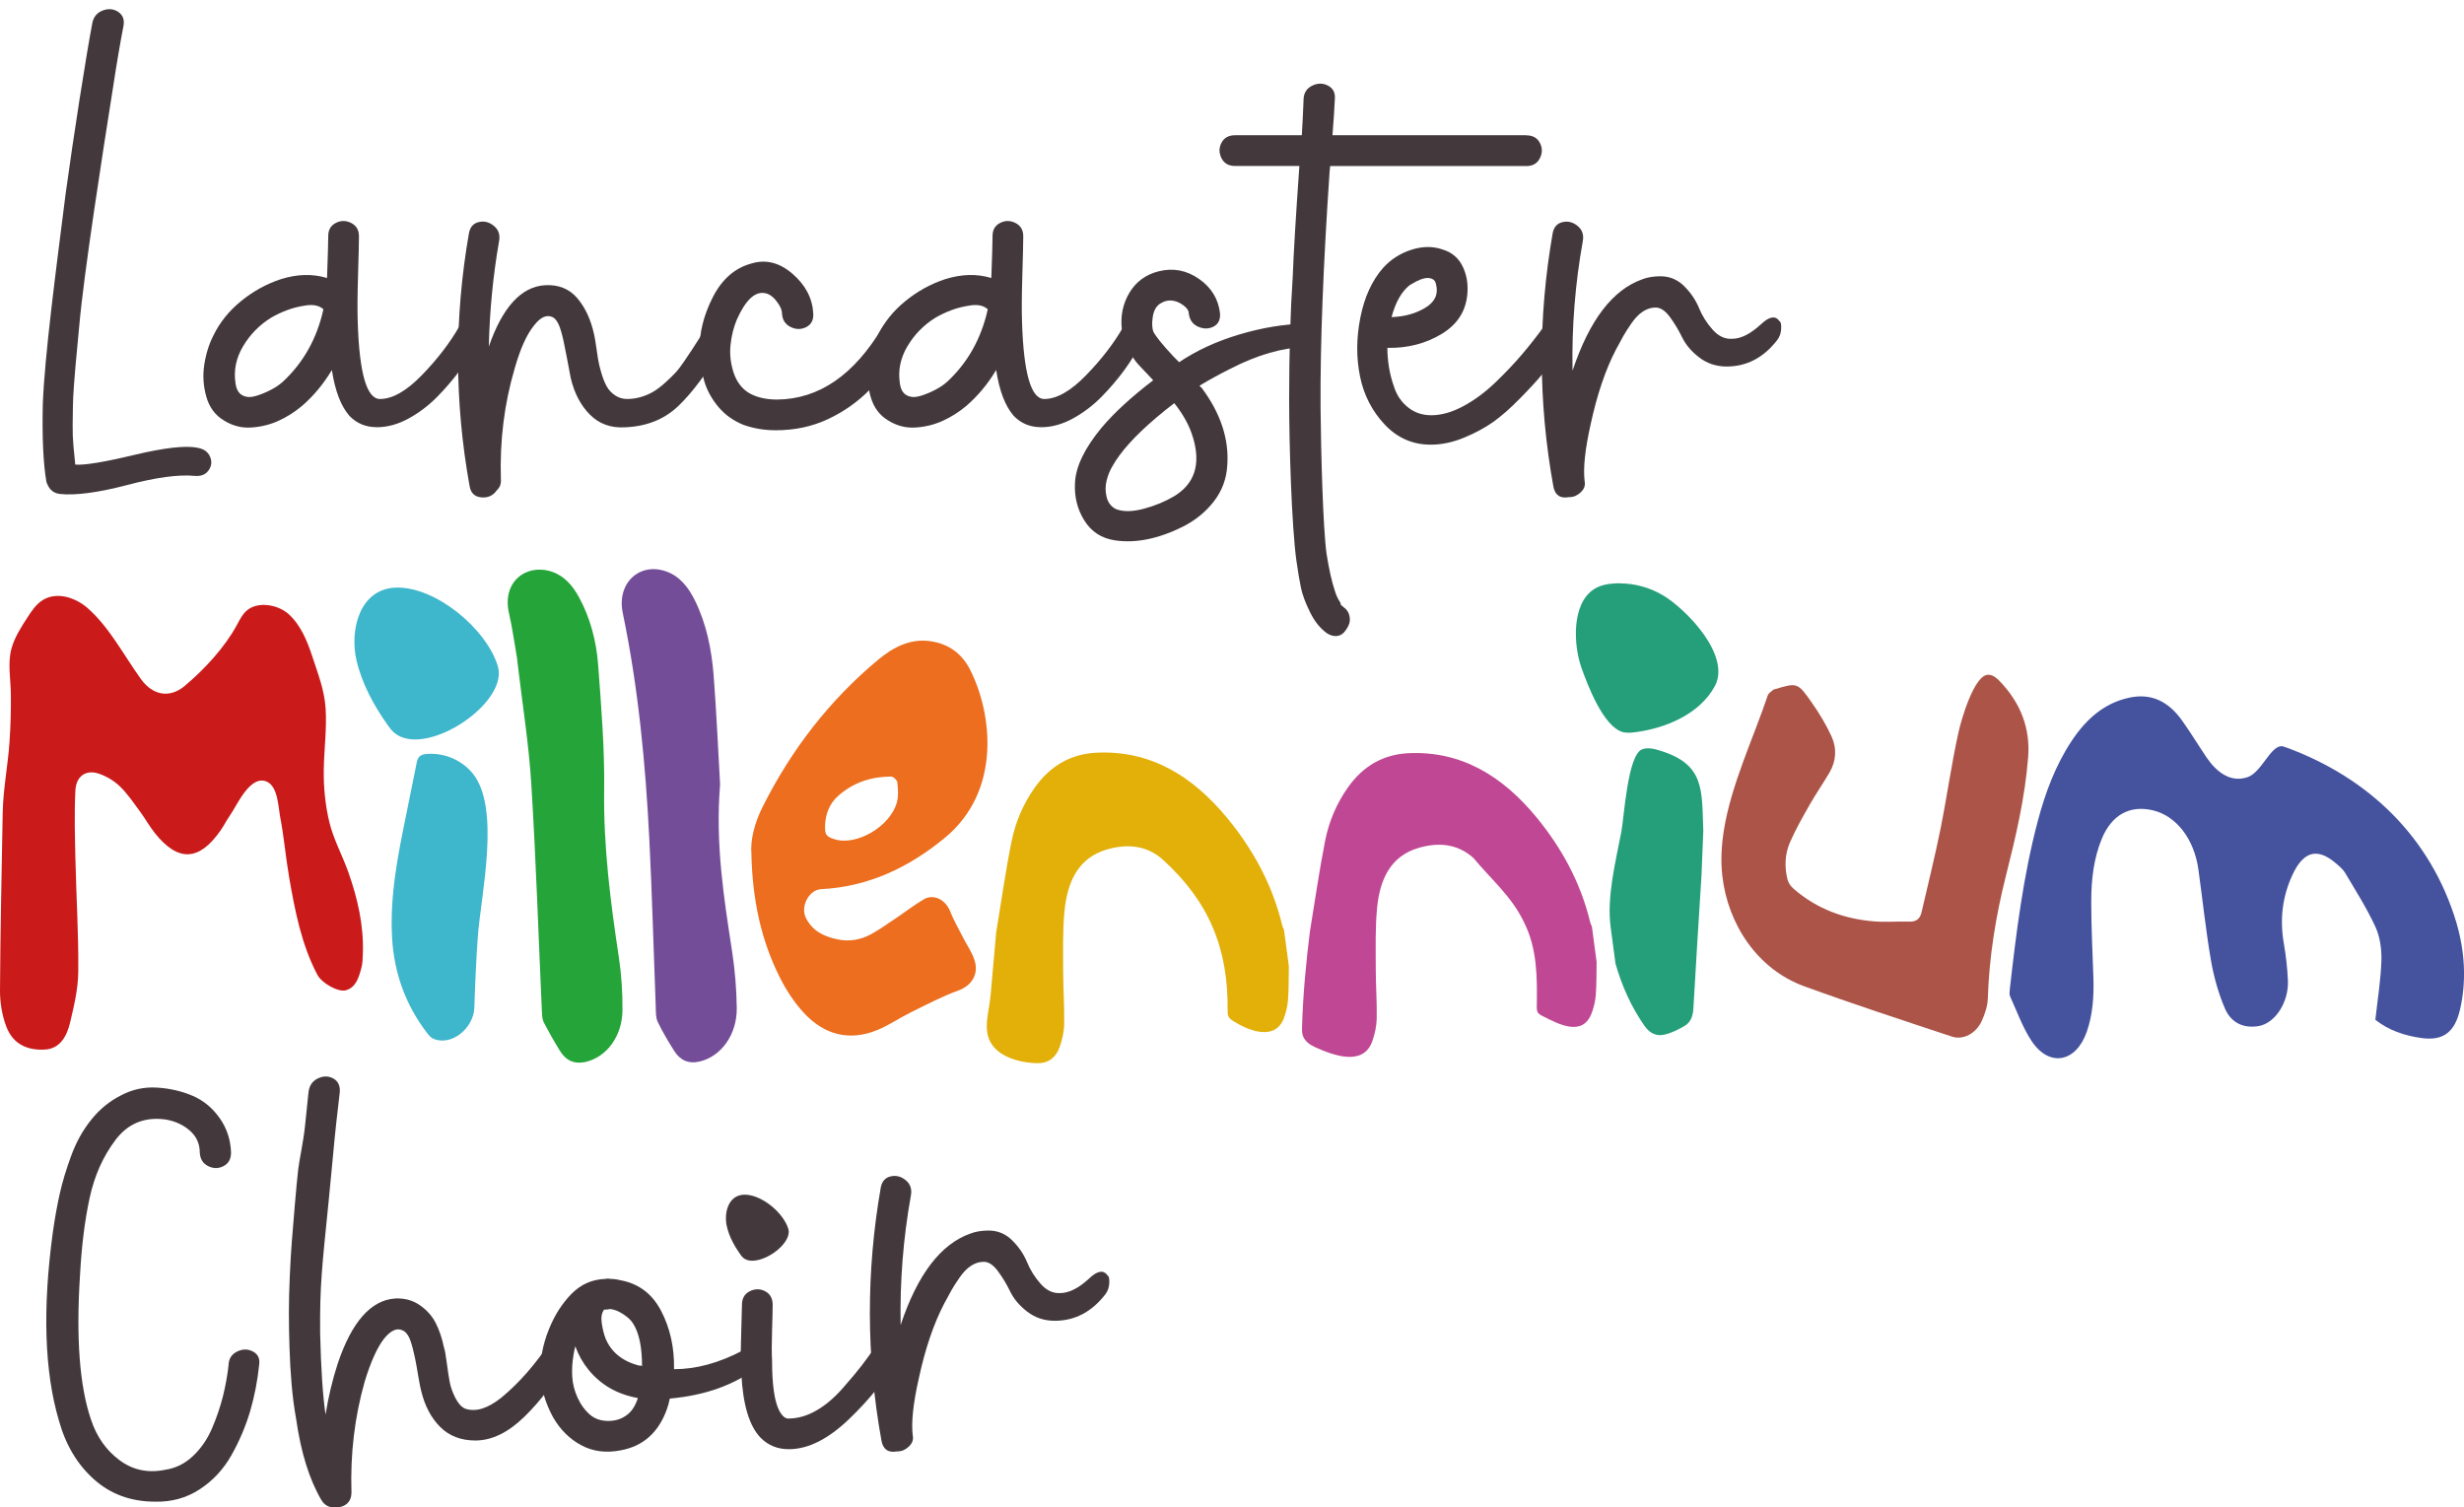 <svg id="Layer_1" xmlns="http://www.w3.org/2000/svg" viewBox="0 0 483.86 296.01"><defs><style>.cls-1{fill:#249f79;}.cls-2{fill:#cb1a1a;}.cls-3{fill:#744d98;}.cls-4{fill:#ec6e1e;}.cls-5{fill:#c04793;}.cls-6{fill:#25a539;}.cls-7{fill:#e2b009;}.cls-8{fill:#ac5448;}.cls-9{fill:#3eb6cc;}.cls-10{fill:#43393c;}.cls-11{fill:#45539f;}</style></defs><path class="cls-11" d="M466.45,200.26c.45-4.07,1.07-7.84,1.19-11.62.07-2.19-.27-4.65-1.15-6.58-1.7-3.7-3.89-7.13-5.95-10.62-.44-.75-1.16-1.33-1.81-1.89-3.64-3.14-6.37-2.4-8.51,2.15-2.04,4.34-2.57,8.84-1.73,13.62.41,2.36.68,4.77.79,7.18.2,4.29-2.49,8.41-5.71,8.98-2.92.52-5.43-.57-6.66-3.45-1.27-2.96-2.18-6.2-2.74-9.43-1.02-5.92-1.64-11.92-2.47-17.88-.84-5.99-4.33-10.49-8.91-11.59-4.55-1.09-8.12.88-10.06,5.59-1.61,3.89-2.06,8.07-2.07,12.26-.01,4.96.26,9.93.42,14.89.12,3.64-.09,7.24-1.28,10.69-2.09,6.06-7.33,7.1-10.82,1.91-1.77-2.64-2.89-5.82-4.25-8.79-.18-.4-.11-.97-.06-1.45,1.26-11.13,2.63-22.23,5.5-33.03,1.49-5.61,3.5-10.98,6.66-15.73,2.82-4.25,6.32-7.35,11.16-8.44,4.43-1,7.81.69,10.5,4.45,1.31,1.84,2.51,3.77,3.76,5.66.34.51.67,1.04,1.02,1.55,1.85,2.73,4.59,5.08,8.04,3.94,2.67-.88,4.36-5.7,6.46-6.08.36-.07.73.06,1.08.19,16.23,5.92,28.48,17.65,33.52,34.44,1.61,5.54,2.03,11.28.72,17.01-1.03,4.53-3.34,6.22-7.5,5.66-3.42-.45-6.62-1.58-9.13-3.59Z"></path><path class="cls-2" d="M52.46,153.52s-.02-.01-.03-.02c-3.32-1.46-5.87,4.64-7.3,6.67-.65.92-1.16,1.97-1.81,2.9-4.22,6.05-8.34,6.24-12.9.54-1.09-1.37-1.96-2.96-3.01-4.37-1.24-1.67-2.42-3.44-3.89-4.84-1.16-1.11-2.64-1.98-4.12-2.48-2.5-.85-4.46.47-4.6,3.33-.22,4.5-.09,9.02.01,13.52.17,7.35.63,14.7.56,22.04-.03,3.37-.84,6.78-1.63,10.08-.64,2.66-2,5.04-4.89,5.21-3.35.2-6.29-.96-7.63-4.56C.41,199.39-.01,196.88,0,194.52c.06-11.62.33-23.25.53-34.87.08-4.68,1.02-9.3,1.34-13.96.22-3.16.3-6.33.26-9.5-.04-2.84-.64-5.97.1-8.75.6-2.23,1.87-4.21,3.13-6.15.85-1.31,1.74-2.67,3.08-3.48,2.74-1.67,6.42-.48,8.82,1.65,4.28,3.78,7.12,9.34,10.44,13.92,2.26,3.12,5.58,3.84,8.59,1.3,3.84-3.23,7.8-7.49,10.2-11.9.59-1.09,1.15-2.25,2.12-3.01,2.22-1.74,6.03-.98,8.02.78,2.37,2.1,3.7,5.31,4.66,8.25,1.12,3.41,2.42,6.69,2.65,10.31.26,4.01-.3,8.02-.36,12.03-.05,3.47.29,6.95,1.1,10.32s2.55,6.49,3.73,9.83c1.79,5.08,3.02,10.32,2.85,15.85-.03,1-.05,2.04-.31,2.98-.5,1.85-1.06,3.79-3.04,4.34-1.49.42-4.72-1.39-5.59-3.04-3.12-5.94-4.4-12.54-5.55-19.2-.67-3.89-.99-7.83-1.74-11.71-.38-1.97-.44-6-2.58-6.99Z"></path><path class="cls-4" d="M147.57,167.9c-.29-2.87.6-6.28,2.17-9.42,5.7-11.39,13.26-21.06,22.67-28.9,3.01-2.5,6.36-4.26,10.36-3.66,3.43.51,6.1,2.34,7.75,5.63,4.35,8.63,6.18,23.78-5,32.99-7.25,5.97-15.22,9.61-24.31,10.07-2.35.12-4.09,3.4-2.94,5.67,1.34,2.65,3.67,3.65,6.19,4.18,2.28.48,4.51.13,6.57-1,1.66-.91,3.23-2.03,4.82-3.1,1.86-1.25,3.66-2.64,5.58-3.77,1.92-1.13,4.26.12,5.12,2.29.71,1.79,1.67,3.47,2.55,5.19.75,1.48,1.74,2.85,2.25,4.42.94,2.84-.58,5.08-3.15,6.01-3.15,1.14-6.16,2.73-9.2,4.22-2.28,1.12-4.43,2.61-6.76,3.56-5.38,2.19-10.32,1.01-14.39-3.39-1.85-2-3.45-4.43-4.71-6.94-3.62-7.19-5.35-15-5.58-24.03ZM162.02,162.21c-.05,1.69.24,2.09,1.89,2.6,4.29,1.34,10.91-2.51,12.21-7.24.34-1.22.23-2.65.09-3.95-.05-.44-.8-1.13-1.23-1.13-3.81.02-7.35,1.1-10.38,3.79-1.7,1.51-2.51,3.53-2.59,5.93Z"></path><path class="cls-8" d="M338.5,163.15c1.44-9.1,5.87-18.32,8.63-26.57.16-.49.75-.8,1.15-1.18.04-.04.13-.02.19-.04,4.46-1.33,4.52-1.39,7.37,2.69,1.44,2.06,2.77,4.26,3.83,6.58,1.07,2.34.91,4.85-.43,7.11-1.26,2.14-2.67,4.17-3.9,6.33-1.36,2.39-2.73,4.8-3.84,7.34-1,2.28-1.1,4.82-.49,7.28.17.67.65,1.36,1.16,1.8,4.64,4.05,10.03,5.97,15.84,6.44,2.3.19,4.62-.02,6.94.05,1.28.04,2.08-.48,2.4-1.88,1.24-5.42,2.6-10.81,3.7-16.27,1.28-6.36,2.16-12.83,3.57-19.15.47-2.11,3.02-11.22,5.83-11.18.85.01,1.59.59,2.18,1.2,4.02,4.17,6.1,9.1,5.64,15.01-.62,7.97-2.44,15.64-4.37,23.3-1.99,7.88-3.29,15.89-3.55,24.09-.05,1.5-.59,3.07-1.21,4.43-1.12,2.42-3.64,3.76-5.83,3.03-9.7-3.22-19.43-6.39-29.05-9.9-9.18-3.35-15-12.22-16.05-21.73-.32-2.9-.17-5.84.3-8.8Z"></path><path class="cls-5" d="M257.27,182.67c.97-5.86,1.8-11.76,2.95-17.58.76-3.81,2.27-7.35,4.48-10.47,3.01-4.25,6.97-6.47,11.84-6.71,10.33-.51,18.46,4.41,25.2,12.61,4.93,6,8.65,12.77,10.55,20.66.06.26.21.5.31.74.31,2.33.62,4.66.93,6.99-.04,2.15,0,4.31-.16,6.45-.08,1.16-.36,2.33-.75,3.42-1.74,4.91-6.42,2.41-9.78.7-.31-.16-.62-.33-.82-.61-.24-.35-.24-.81-.24-1.24.09-5.59.11-11.27-2.45-16.41-2.44-5.19-6.42-8.43-9.97-12.72-3.15-2.87-7.03-3.15-10.95-1.95-5.43,1.65-7.48,6.26-8,11.85-.36,3.85-.25,7.76-.25,11.64,0,3.33.25,6.67.19,9.99-.03,1.49-.38,3.03-.87,4.43-1.77,5.04-7.75,2.73-11.2,1.19-1.05-.47-2.08-1.2-2.44-2.3-.19-.57-.17-1.19-.15-1.79.19-6.37.78-12.59,1.57-18.9Z"></path><path class="cls-7" d="M195.59,183.33c.99-5.99,1.83-12.02,3.02-17.96.77-3.89,2.32-7.52,4.58-10.7,3.08-4.34,7.12-6.61,12.1-6.86,10.56-.52,18.86,4.5,25.75,12.89,5.04,6.13,8.84,13.04,10.78,21.11.06.27.21.51.32.76.32,2.38.63,4.76.95,7.15-.04,2.2,0,4.4-.16,6.59-.08,1.18-.37,2.38-.76,3.49-1.66,4.67-6.81,2.69-9.93.75-.39-.25-.8-.53-1-.95-.17-.36-.17-.78-.17-1.18.14-12.17-3.66-21.36-12.67-29.56-3.22-2.94-7.19-3.21-11.19-2-5.55,1.69-7.64,6.4-8.18,12.11-.37,3.93-.26,7.93-.25,11.89,0,3.4.26,6.81.2,10.21-.03,1.52-.39,3.1-.89,4.53-.74,2.1-2.26,3.21-4.36,3.18-2.65-.04-6.12-.77-8.16-2.74-3.02-2.92-1.38-6.87-1.05-10.54.36-4.06.72-8.12,1.08-12.18Z"></path><path class="cls-3" d="M141.4,154.12c-.94,11.64.75,22.19,2.37,32.76.56,3.62.85,7.33.91,11,.08,5.32-3.11,9.62-7.34,10.58-2.07.47-3.71-.18-4.9-2.03-1.18-1.85-2.31-3.76-3.28-5.76-.39-.81-.36-1.91-.39-2.89-.42-10.99-.71-21.98-1.26-32.96-.75-14.96-2.18-29.85-5.22-44.47-1.21-5.8,3.25-10.01,8.53-8.14,2.68.95,4.38,3.13,5.67,5.76,2.24,4.57,3.25,9.57,3.65,14.68.57,7.42.89,14.86,1.27,21.47Z"></path><path class="cls-6" d="M101.53,129.22c-.52-2.92-.9-5.88-1.57-8.76-1.46-6.26,3.45-9.89,8.45-8.18,2.41.82,4.03,2.69,5.29,5,2.23,4.09,3.41,8.62,3.76,13.29.61,8.19,1.29,16.42,1.18,24.62-.15,11.08,1.24,21.91,2.88,32.76.52,3.41.74,6.92.72,10.38-.03,5.17-3.14,9.27-7.25,10.2-2.14.48-3.83-.22-5.03-2.17-1.12-1.81-2.18-3.68-3.17-5.58-.3-.57-.34-1.35-.37-2.03-.68-14.94-1.16-29.9-2.09-44.83-.49-7.91-1.76-15.75-2.68-23.63-.04-.35-.08-.71-.12-1.06Z"></path><path class="cls-1" d="M318.1,114.55c2.95.02,5.9.83,8.44,2.34,4.69,2.79,13.41,11.87,10.21,17.83-2.98,5.56-9.81,8.34-15.76,9.08-.74.09-1.5.15-2.23-.02-3.9-.95-7.09-9.47-8.24-12.75-1.52-4.33-1.97-12.45,2.5-15.34,1.16-.75,2.57-1.03,3.94-1.12.38-.02.76-.04,1.14-.03Z"></path><path class="cls-1" d="M317.23,189.17c-.32-2.38-.63-4.76-.95-7.15-.78-5.92,1-12.91,2.11-18.7.53-2.79,1.23-15.08,4.06-16.17,1.13-.43,2.39-.11,3.54.25,8.78,2.69,8.19,7.66,8.49,15.72-.12,2.91-.23,5.82-.35,8.73-.54,8.7-1.11,17.4-1.59,26.1-.09,1.58-.52,2.81-1.75,3.52-1.18.68-2.43,1.31-3.72,1.65-1.65.43-3.01-.05-4.17-1.72-2.59-3.71-4.41-7.8-5.68-12.23Z"></path><path class="cls-9" d="M97.96,132.06c.2,7.17-14.64,16.55-20.44,11.91-.57-.45-1.01-1.04-1.43-1.64-2.71-3.84-5.04-8.12-6.1-12.73-1.34-5.9.61-13.97,7.75-14.21,7.76-.26,17.76,8.04,20.01,15.4.13.41.19.83.2,1.27Z"></path><path class="cls-9" d="M82.54,148.42c.36-.24.82-.32,1.26-.36,3.42-.3,6.94,1.21,9.08,3.89,5.46,6.85,1.56,23.75.96,31.86-.34,4.66-.54,9.34-.69,14.02-.13,4.14-4.51,7.61-8,6.18-.5-.2-.95-.72-1.31-1.19-4.1-5.38-6.43-11.56-6.84-18.59-.49-8.4,1.18-16.5,2.84-24.6.66-3.23,1.32-6.47,1.96-9.71.09-.47.2-.96.53-1.31.07-.07.14-.13.22-.18Z"></path><path class="cls-10" d="M38.72,87.92c1.25.2,2.08.77,2.51,1.72.42.95.34,1.85-.26,2.71-.6.85-1.52,1.22-2.78,1.1-3.14-.3-7.53.3-13.17,1.78-5.64,1.48-10.03,2.08-13.17,1.78-.78-.07-1.43-.37-1.93-.9-.36-.43-.62-.93-.81-1.5-.61-3.54-.85-8.59-.71-15.14.33-9.38,2.63-26.74,4.49-41.44,1.55-11.33,3.99-26.94,5.26-33.62.27-1.16.95-1.95,2.06-2.36,1.11-.41,2.11-.31,3,.28.89.6,1.24,1.48,1.06,2.65-.61,3.11-1.33,7.31-2.14,12.62-1.96,12.4-5.65,35.89-6.59,46.64l-.34,3.65-.38,4.06c-.06.67-.16,1.88-.29,3.65-.13,1.77-.2,3.15-.21,4.14-.02.99-.03,2.21-.05,3.67-.02,1.46.03,2.83.15,4.11.12,1.28.24,2.51.36,3.71,1.72.16,5.56-.46,11.51-1.88,5.95-1.42,10.09-1.89,12.42-1.44Z"></path><path class="cls-10" d="M90.22,64.04c.71-1.1,1.58-1.26,2.6-.47,1.18,1.03,1.38,2.4.59,4.14-.79,1.58-1.81,3.23-3.07,4.96-1.26,1.73-2.74,3.47-4.43,5.2-1.7,1.73-3.59,3.17-5.67,4.31-2.09,1.14-4.16,1.71-6.2,1.71-2.21,0-4.02-.75-5.44-2.25-1.65-1.89-2.8-4.88-3.43-8.98-1.65,2.76-3.62,5.12-5.91,7.09-1.42,1.18-2.95,2.15-4.61,2.9-1.65.75-3.43,1.18-5.32,1.3s-3.66-.33-5.32-1.36c-1.73-1.02-2.89-2.58-3.49-4.67-.59-2.09-.73-4.17-.41-6.26.31-2.09.9-4,1.77-5.73,1.26-2.6,3.07-4.86,5.44-6.79,2.36-1.93,4.96-3.37,7.8-4.31,3.23-1.02,6.26-1.1,9.1-.24.16-4.41.24-7.17.24-8.27,0-1.18.49-2.03,1.48-2.54.98-.51,1.99-.51,3.01,0,1.02.51,1.54,1.38,1.54,2.6s-.06,3.8-.18,7.74c-.12,3.94-.14,6.97-.06,9.1.31,10.09,1.77,15.13,4.37,15.13,2.44,0,5.18-1.55,8.21-4.67,3.03-3.11,5.5-6.32,7.39-9.63ZM55.47,75.03c4.1-3.78,6.77-8.55,8.04-14.3-.79-.71-1.89-.96-3.31-.77-1.42.2-2.7.51-3.84.95-1.14.43-2.19.93-3.13,1.48-2.29,1.42-4.12,3.29-5.5,5.61-1.38,2.33-1.87,4.75-1.48,7.27.16,1.18.61,1.97,1.36,2.36.75.4,1.63.43,2.66.12,1.02-.31,1.99-.71,2.89-1.18.91-.47,1.67-.98,2.3-1.54Z"></path><path class="cls-10" d="M138.66,64.28c.79-1.18,1.73-1.3,2.84-.35,1.34,1.03,1.5,2.36.47,4.02-3.07,5.2-5.99,9.12-8.75,11.76-2.76,2.64-6.26,4.04-10.52,4.2-2.76.16-5.04-.67-6.85-2.48-1.81-1.81-3.07-4.21-3.78-7.21-.16-.87-.4-2.13-.71-3.78-.32-1.65-.55-2.84-.71-3.55-.32-1.42-.63-2.48-.95-3.19-.39-.79-.79-1.26-1.18-1.42-1.18-.55-2.4,0-3.66,1.65-1.42,1.73-2.68,4.53-3.78,8.39-2.05,6.93-2.95,14.18-2.72,21.74.08.95-.2,1.69-.83,2.25-.71,1.02-1.71,1.48-3.01,1.36s-2.07-.85-2.3-2.19c-2.99-16.54-3.03-33.13-.12-49.75.24-1.18.89-1.89,1.95-2.13s2.05.02,2.95.77c.91.75,1.24,1.75,1,3.01-1.18,6.78-1.85,13.67-2.01,20.68,2.68-7.72,6.34-11.74,10.99-12.05,2.68-.16,4.8.69,6.38,2.54,1.58,1.85,2.68,4.24,3.31,7.15.08.32.2.99.35,2.01.16,1.02.3,1.93.41,2.72.12.79.33,1.71.65,2.78.31,1.06.67,1.95,1.06,2.66.39.71.95,1.3,1.65,1.77s1.5.71,2.36.71c.95,0,1.87-.14,2.78-.41.91-.28,1.71-.63,2.42-1.06.71-.43,1.46-1,2.25-1.71.79-.71,1.46-1.36,2.01-1.95.55-.59,1.14-1.36,1.77-2.3.63-.95,1.14-1.71,1.54-2.3.39-.59.89-1.36,1.48-2.3s1-1.61,1.24-2.01Z"></path><path class="cls-10" d="M173.29,64.28c.95-1.58,2.13-1.89,3.54-.95s1.73,2.21.95,3.78c-.08.16-.12.28-.12.36-2.21,3.62-4.49,6.64-6.85,9.04-2.36,2.4-5.1,4.33-8.21,5.79-3.11,1.46-6.52,2.19-10.22,2.19-2.29,0-4.41-.35-6.38-1.06-1.97-.79-3.6-1.95-4.9-3.49s-2.23-3.21-2.78-5.02c-.55-1.81-.87-3.78-.95-5.91-.08-3.55.79-7.09,2.6-10.64,1.81-3.54,4.33-5.75,7.56-6.62,2.84-.87,5.53-.2,8.09,2.01,2.56,2.21,3.92,4.81,4.08,7.8.08,1.26-.38,2.15-1.36,2.66-.99.51-2.01.51-3.07,0-1.06-.51-1.64-1.4-1.71-2.66,0-.71-.38-1.54-1.12-2.48-.75-.95-1.56-1.46-2.42-1.54-1.89-.24-3.66,1.5-5.32,5.2-.63,1.5-1.05,3.15-1.24,4.96-.2,1.81,0,3.62.59,5.44.59,1.81,1.6,3.15,3.01,4.02,1.5.87,3.35,1.3,5.55,1.3,8.19-.08,15.09-4.8,20.68-14.18Z"></path><path class="cls-10" d="M220.67,64.04c.71-1.1,1.58-1.26,2.6-.47,1.18,1.03,1.38,2.4.59,4.14-.79,1.58-1.81,3.23-3.07,4.96-1.26,1.73-2.74,3.47-4.43,5.2-1.7,1.73-3.59,3.17-5.67,4.31-2.09,1.14-4.16,1.71-6.2,1.71-2.21,0-4.02-.75-5.44-2.25-1.65-1.89-2.8-4.88-3.43-8.98-1.65,2.76-3.62,5.12-5.91,7.09-1.42,1.18-2.95,2.15-4.61,2.9-1.65.75-3.43,1.18-5.32,1.3s-3.66-.33-5.32-1.36c-1.73-1.02-2.89-2.58-3.49-4.67-.59-2.09-.73-4.17-.41-6.26.31-2.09.9-4,1.77-5.73,1.26-2.6,3.07-4.86,5.44-6.79,2.36-1.93,4.96-3.37,7.8-4.31,3.23-1.02,6.26-1.1,9.1-.24.16-4.41.24-7.17.24-8.27,0-1.18.49-2.03,1.48-2.54.98-.51,1.99-.51,3.01,0,1.02.51,1.54,1.38,1.54,2.6s-.06,3.8-.18,7.74c-.12,3.94-.14,6.97-.06,9.1.31,10.09,1.77,15.13,4.37,15.13,2.44,0,5.18-1.55,8.21-4.67,3.03-3.11,5.5-6.32,7.39-9.63ZM185.93,75.03c4.1-3.78,6.77-8.55,8.04-14.3-.79-.71-1.89-.96-3.31-.77-1.42.2-2.7.51-3.84.95-1.14.43-2.19.93-3.13,1.48-2.29,1.42-4.12,3.29-5.5,5.61-1.38,2.33-1.87,4.75-1.48,7.27.16,1.18.61,1.97,1.36,2.36.75.4,1.63.43,2.66.12,1.02-.31,1.99-.71,2.89-1.18.91-.47,1.67-.98,2.3-1.54Z"></path><path class="cls-10" d="M256.36,63.57c1.18,0,2.03.38,2.54,1.12.51.75.51,1.52,0,2.3-.51.79-1.36,1.18-2.54,1.18-4.49.08-9.42,1.5-14.77,4.25-2.05,1.02-4.06,2.13-6.03,3.31.08.08.14.16.18.24.04.08.1.12.18.12,3.78,5.04,5.47,10.16,5.08,15.36-.16,2.6-1.03,4.92-2.6,6.97-1.58,2.05-3.58,3.7-6.03,4.96-4.89,2.44-9.38,3.35-13.47,2.72-2.6-.39-4.59-1.69-5.97-3.9-1.38-2.2-1.99-4.69-1.83-7.44.16-3.15,1.89-6.74,5.2-10.75,2.52-2.99,5.91-6.1,10.16-9.34l-.12-.12c-1.26-1.34-2.19-2.32-2.78-2.95-.59-.63-1.26-1.61-2.01-2.95-.75-1.34-1.16-2.64-1.24-3.9-.32-2.68.18-5.1,1.48-7.27,1.3-2.17,3.21-3.56,5.73-4.2,2.84-.71,5.47-.22,7.92,1.48,2.44,1.7,3.82,3.96,4.14,6.79.08,1.26-.36,2.13-1.3,2.6s-1.95.47-3.01,0-1.67-1.34-1.83-2.6c0-.55-.35-1.08-1.06-1.6-.71-.51-1.38-.81-2.01-.89-.87-.16-1.73.04-2.6.59-.79.55-1.26,1.46-1.42,2.72-.16,1.1-.12,2.01.12,2.72.47.95,1.77,2.56,3.9,4.85.31.32.71.71,1.18,1.18,3.39-2.28,7.33-4.1,11.82-5.44,4.49-1.34,8.82-2.05,13-2.13ZM234.26,85.91c-.63-2.21-1.85-4.45-3.66-6.74-1.26.95-2.44,1.89-3.54,2.84-4.18,3.54-7.05,6.74-8.63,9.57-.47.79-.85,1.71-1.12,2.78-.27,1.06-.27,2.15,0,3.25.28,1.1.89,1.89,1.83,2.36,1.42.55,3.23.53,5.44-.06,2.21-.59,4.17-1.4,5.91-2.42,4.1-2.44,5.36-6.3,3.78-11.58Z"></path><path class="cls-10" d="M299.73,26.58c1.26,0,2.15.49,2.66,1.48.51.99.51,1.99,0,3.01-.51,1.02-1.4,1.54-2.66,1.54h-38.52c0,.08-.02.26-.06.53-.04.28-.06.49-.06.65-1.26,18.51-1.85,33.92-1.77,46.21.08,8.82.47,23.65,1.18,28.77.47,2.99,1.02,5.44,1.65,7.33.24.79.59,1.54,1.06,2.25l.12.47c.08.08.24.2.47.35,0,.08.04.12.12.12.55.39.9.92,1.06,1.59.16.67.12,1.28-.12,1.83-.24.55-.55,1.04-.95,1.48-.4.43-.89.67-1.48.71-.59.04-1.2-.14-1.83-.53-1.34-.95-2.46-2.34-3.37-4.2-.91-1.85-1.5-3.45-1.77-4.79-.28-1.34-.57-3.11-.89-5.32-.95-7.01-1.42-22.84-1.42-31.79s.24-16.96.71-24.05c.16-4.41.59-11.62,1.3-21.63h-12.64c-1.26,0-2.15-.51-2.66-1.54-.51-1.02-.51-2.03,0-3.01.51-.98,1.4-1.48,2.66-1.48h13.12c.16-2.76.28-5.16.35-7.21.08-1.18.65-2.03,1.71-2.54,1.06-.51,2.09-.51,3.07,0,.98.51,1.44,1.36,1.36,2.54-.08,1.89-.24,4.29-.47,7.21h38.05Z"></path><path class="cls-10" d="M303.04,64.28c1.02-1.42,2.17-1.61,3.43-.59,1.42,1.03,1.69,2.33.83,3.9-.08.24-.2.43-.35.59-1.58,2.13-2.88,3.82-3.9,5.08-1.03,1.26-2.52,2.9-4.49,4.9-1.97,2.01-3.76,3.59-5.38,4.73-1.62,1.14-3.53,2.17-5.73,3.07-2.21.91-4.37,1.36-6.5,1.36-3.54,0-6.56-1.32-9.04-3.96-2.48-2.64-4.1-5.79-4.84-9.45-.75-3.66-.73-7.5.06-11.52.79-4.02,2.28-7.29,4.49-9.81,1.5-1.65,3.35-2.84,5.55-3.54,2.2-.71,4.29-.71,6.26,0,1.73.55,2.99,1.64,3.78,3.25.79,1.62,1.1,3.37.95,5.26-.24,3.47-1.93,6.14-5.08,8.04-3.15,1.89-6.7,2.8-10.64,2.72,0,1.18.1,2.42.3,3.72.2,1.3.57,2.72,1.12,4.25.55,1.54,1.46,2.8,2.72,3.78,1.26.99,2.76,1.48,4.49,1.48,1.97,0,4.06-.59,6.26-1.77,2.2-1.18,4.31-2.74,6.32-4.67,2.01-1.93,3.76-3.78,5.26-5.55,1.5-1.77,2.88-3.52,4.14-5.26ZM276.8,56.01c-1.58,1.26-2.76,3.35-3.54,6.26,2.52-.08,4.73-.69,6.62-1.83,1.89-1.14,2.6-2.66,2.13-4.55-.08-.55-.34-.93-.77-1.12-.43-.2-.93-.24-1.48-.12-.55.12-1.08.32-1.6.59-.51.28-.96.53-1.36.77Z"></path><path class="cls-10" d="M349.48,63.1c.24.16.33.65.29,1.48-.04.83-.29,1.56-.77,2.19-2.68,3.47-5.99,5.2-9.93,5.2-2.05,0-3.84-.59-5.38-1.77s-2.66-2.5-3.37-3.96c-.71-1.46-1.52-2.8-2.42-4.02-.91-1.22-1.83-1.83-2.78-1.83-.87,0-1.7.26-2.48.77-.79.51-1.54,1.28-2.25,2.3-.71,1.03-1.24,1.85-1.59,2.48-.35.63-.85,1.54-1.48,2.72-2.05,3.94-3.7,8.82-4.96,14.65-1.1,4.89-1.5,8.63-1.18,11.23.16.79-.1,1.5-.77,2.13-.67.63-1.4.95-2.19.95h-.12c-1.73.32-2.76-.39-3.07-2.13-2.99-16.54-3.03-33.13-.12-49.75.24-1.18.89-1.89,1.95-2.13s2.05.02,2.95.77c.91.75,1.24,1.75,1,3.01-1.5,8.35-2.17,16.82-2.01,25.41,3.31-9.93,7.88-15.91,13.71-17.96,1.02-.39,2.21-.59,3.55-.59,1.81,0,3.37.65,4.67,1.95s2.26,2.72,2.89,4.25c.63,1.54,1.52,2.96,2.66,4.25,1.14,1.3,2.42,1.91,3.84,1.83,1.73,0,3.62-.95,5.67-2.84,1.65-1.58,2.88-1.77,3.66-.59Z"></path><path class="cls-10" d="M44.88,267.93c.08-1.18.65-2.03,1.71-2.54,1.06-.51,2.09-.51,3.07,0,.98.51,1.4,1.36,1.24,2.54-.32,3.15-.91,6.2-1.77,9.16-.87,2.95-2.09,5.83-3.66,8.63-1.58,2.8-3.66,5.04-6.26,6.74-2.6,1.69-5.52,2.5-8.75,2.42-4.73,0-8.73-1.46-11.99-4.37-3.27-2.91-5.58-6.77-6.91-11.58-2.84-9.61-3.23-21.94-1.18-36.99.39-2.76.85-5.28,1.36-7.56.51-2.28,1.26-4.77,2.25-7.45.98-2.68,2.3-5.04,3.96-7.09,1.65-2.05,3.58-3.62,5.79-4.73,2.2-1.18,4.57-1.69,7.09-1.54,2.52.16,4.84.69,6.97,1.6,2.13.91,3.9,2.36,5.32,4.37s2.17,4.27,2.25,6.79c0,1.26-.49,2.15-1.48,2.66-.99.51-1.99.51-3.01,0-1.03-.51-1.58-1.4-1.65-2.66,0-1.73-.65-3.17-1.95-4.31-1.3-1.14-2.9-1.87-4.79-2.19-4.1-.55-7.37.79-9.81,4.02-2.44,3.23-4.14,7.03-5.08,11.4-.95,4.37-1.58,9.44-1.89,15.19-.79,12.29-.08,21.71,2.13,28.24,1.1,3.39,2.97,6.07,5.61,8.04,2.64,1.97,5.65,2.6,9.04,1.89,2.05-.31,3.86-1.22,5.44-2.72,1.57-1.5,2.82-3.31,3.72-5.44.91-2.13,1.61-4.21,2.13-6.26.51-2.05.89-4.14,1.12-6.26Z"></path><path class="cls-10" d="M108.24,263.26c1.02-1.58,2.09-1.85,3.19-.83,1.1,1.1,1.18,2.52.24,4.25-2.6,4.57-5.5,8.41-8.69,11.52-3.19,3.11-6.4,4.67-9.63,4.67-2.84,0-5.14-.89-6.91-2.66s-3.01-4.12-3.72-7.03c-.16-.63-.32-1.4-.47-2.3-.16-.9-.32-1.81-.47-2.72-.16-.9-.32-1.67-.47-2.3-.32-1.42-.63-2.48-.95-3.19-.4-.79-.83-1.26-1.3-1.42-1.1-.55-2.33,0-3.66,1.65-1.34,1.73-2.6,4.53-3.78,8.39-1.97,6.93-2.84,14.18-2.6,21.74,0,1.02-.32,1.79-.95,2.3-.63.51-1.42.73-2.36.65-1.1.08-1.97-.39-2.6-1.42-2.36-4.02-4.02-9.34-4.96-15.95-.4-2.2-.69-4.49-.89-6.85-.2-2.36-.34-4.75-.41-7.15-.08-2.4-.12-4.69-.12-6.85s.06-4.57.18-7.21c.12-2.64.25-4.94.41-6.91.16-1.97.35-4.35.59-7.15.24-2.8.45-5.08.65-6.85.2-1.77,1-5.36,1.32-8.36.31-2.99.55-5.28.71-6.85.16-1.26.77-2.15,1.83-2.66,1.06-.51,2.07-.51,3.01,0,.95.51,1.38,1.4,1.3,2.66-.16,1.42-.4,3.49-.71,6.2-.32,2.72-1.31,13.88-1.47,15.14-1.34,13.31-1.76,16.69-1.68,26.07.16,6.85.51,12.17,1.06,15.95.55-3.47,1.34-6.77,2.36-9.93,2.76-8.27,6.54-12.57,11.34-12.88,1.81-.08,3.41.35,4.79,1.3,1.38.95,2.42,2.11,3.13,3.49.71,1.38,1.26,3.01,1.65,4.9.16.4.33,1.36.53,2.9.2,1.54.39,2.82.59,3.84.2,1.02.57,2.07,1.12,3.13.55,1.06,1.18,1.75,1.89,2.07,2.05.71,4.41,0,7.09-2.13,3.54-2.91,6.81-6.66,9.81-11.23Z"></path><path class="cls-10" d="M145.82,265.19c2.21-1.18,3.58-1.34,4.14-.47.71,1.34.35,2.56-1.06,3.66-4.57,3.54-10.36,5.63-17.37,6.26-.16.79-.35,1.5-.59,2.13-1.65,4.57-4.69,7.25-9.1,8.04-2.84.55-5.4.22-7.68-1-2.29-1.22-4.14-3.05-5.55-5.5-2.99-5.44-3.27-11.19-.83-17.25,1.1-2.76,2.58-5.08,4.43-6.97,1.85-1.89,4.08-2.87,6.68-2.95.31-.08.63-.08.95,0,.63,0,1.26.08,1.89.24,3.62.63,6.32,2.64,8.09,6.03,1.77,3.39,2.62,7.21,2.54,11.46,4.33,0,8.82-1.22,13.47-3.66ZM123.13,277.84c.95-.71,1.65-1.81,2.13-3.31-4.02-.71-7.25-2.56-9.69-5.55-1.1-1.34-1.97-2.88-2.6-4.61-.16.63-.28,1.22-.36,1.77-.24,1.42-.32,2.82-.24,4.2.08,1.38.43,2.76,1.06,4.14.63,1.38,1.46,2.5,2.48,3.37.95.79,2.13,1.18,3.54,1.18s2.64-.39,3.66-1.18ZM124.31,259.88c-.39-.63-1.04-1.24-1.95-1.83-.91-.59-1.75-.92-2.54-1-.32.08-.63.12-.95.12h-.24c-.47.63-.63,1.5-.47,2.6.16,1.1.39,2.09.71,2.95,1.1,2.76,3.31,4.57,6.62,5.44h.3c.12,0,.22.04.29.12,0-3.78-.59-6.58-1.77-8.39Z"></path><path class="cls-10" d="M154.88,241.85c.09,3.12-6.37,7.2-8.89,5.18-.25-.2-.44-.45-.62-.71-1.18-1.67-2.2-3.53-2.65-5.54-.58-2.57.27-6.08,3.37-6.18,3.38-.11,7.73,3.5,8.71,6.7.05.18.08.36.09.55Z"></path><path class="cls-10" d="M172.05,264.25c.63-1.02,1.38-1.5,2.25-1.42.87.08,1.44.55,1.71,1.42.28.87.18,1.89-.3,3.07-1.81,3.55-4.79,7.31-8.92,11.29-4.14,3.98-8.09,5.97-11.88,5.97-2.21,0-4.06-.75-5.55-2.25-2.21-2.28-3.47-6.46-3.78-12.53-.16-.39-.18-2.66-.06-6.79.12-4.14.18-6.4.18-6.79,0-1.26.51-2.15,1.54-2.66,1.02-.51,2.03-.51,3.01,0,.98.51,1.48,1.4,1.48,2.66,0,.95-.04,2.66-.12,5.14-.08,2.48-.08,4.39,0,5.73,0,4.81.47,8.12,1.42,9.93.55,1.03,1.14,1.54,1.77,1.54,1.81,0,3.62-.51,5.44-1.54,1.81-1.02,3.56-2.5,5.26-4.43,1.69-1.93,2.91-3.39,3.66-4.37.75-.98,1.71-2.3,2.9-3.96Z"></path><path class="cls-10" d="M217.54,250.49c.24.16.33.65.29,1.48-.04.83-.29,1.56-.77,2.19-2.68,3.47-5.99,5.2-9.93,5.2-2.05,0-3.84-.59-5.38-1.77s-2.66-2.5-3.37-3.96c-.71-1.46-1.52-2.8-2.42-4.02-.91-1.22-1.83-1.83-2.78-1.83-.87,0-1.7.26-2.48.77-.79.51-1.54,1.28-2.25,2.3-.71,1.03-1.24,1.85-1.59,2.48-.35.63-.85,1.54-1.48,2.72-2.05,3.94-3.7,8.82-4.96,14.65-1.1,4.89-1.5,8.63-1.18,11.23.16.79-.1,1.5-.77,2.13-.67.63-1.4.95-2.19.95h-.12c-1.73.32-2.76-.39-3.07-2.13-2.99-16.54-3.03-33.13-.12-49.75.24-1.18.89-1.89,1.95-2.13s2.05.02,2.95.77c.91.75,1.24,1.75,1,3.01-1.5,8.35-2.17,16.82-2.01,25.41,3.31-9.93,7.88-15.91,13.71-17.96,1.02-.39,2.21-.59,3.55-.59,1.81,0,3.37.65,4.67,1.95s2.26,2.72,2.89,4.25c.63,1.54,1.52,2.96,2.66,4.25,1.14,1.3,2.42,1.91,3.84,1.83,1.73,0,3.62-.95,5.67-2.84,1.65-1.58,2.88-1.77,3.66-.59Z"></path></svg>